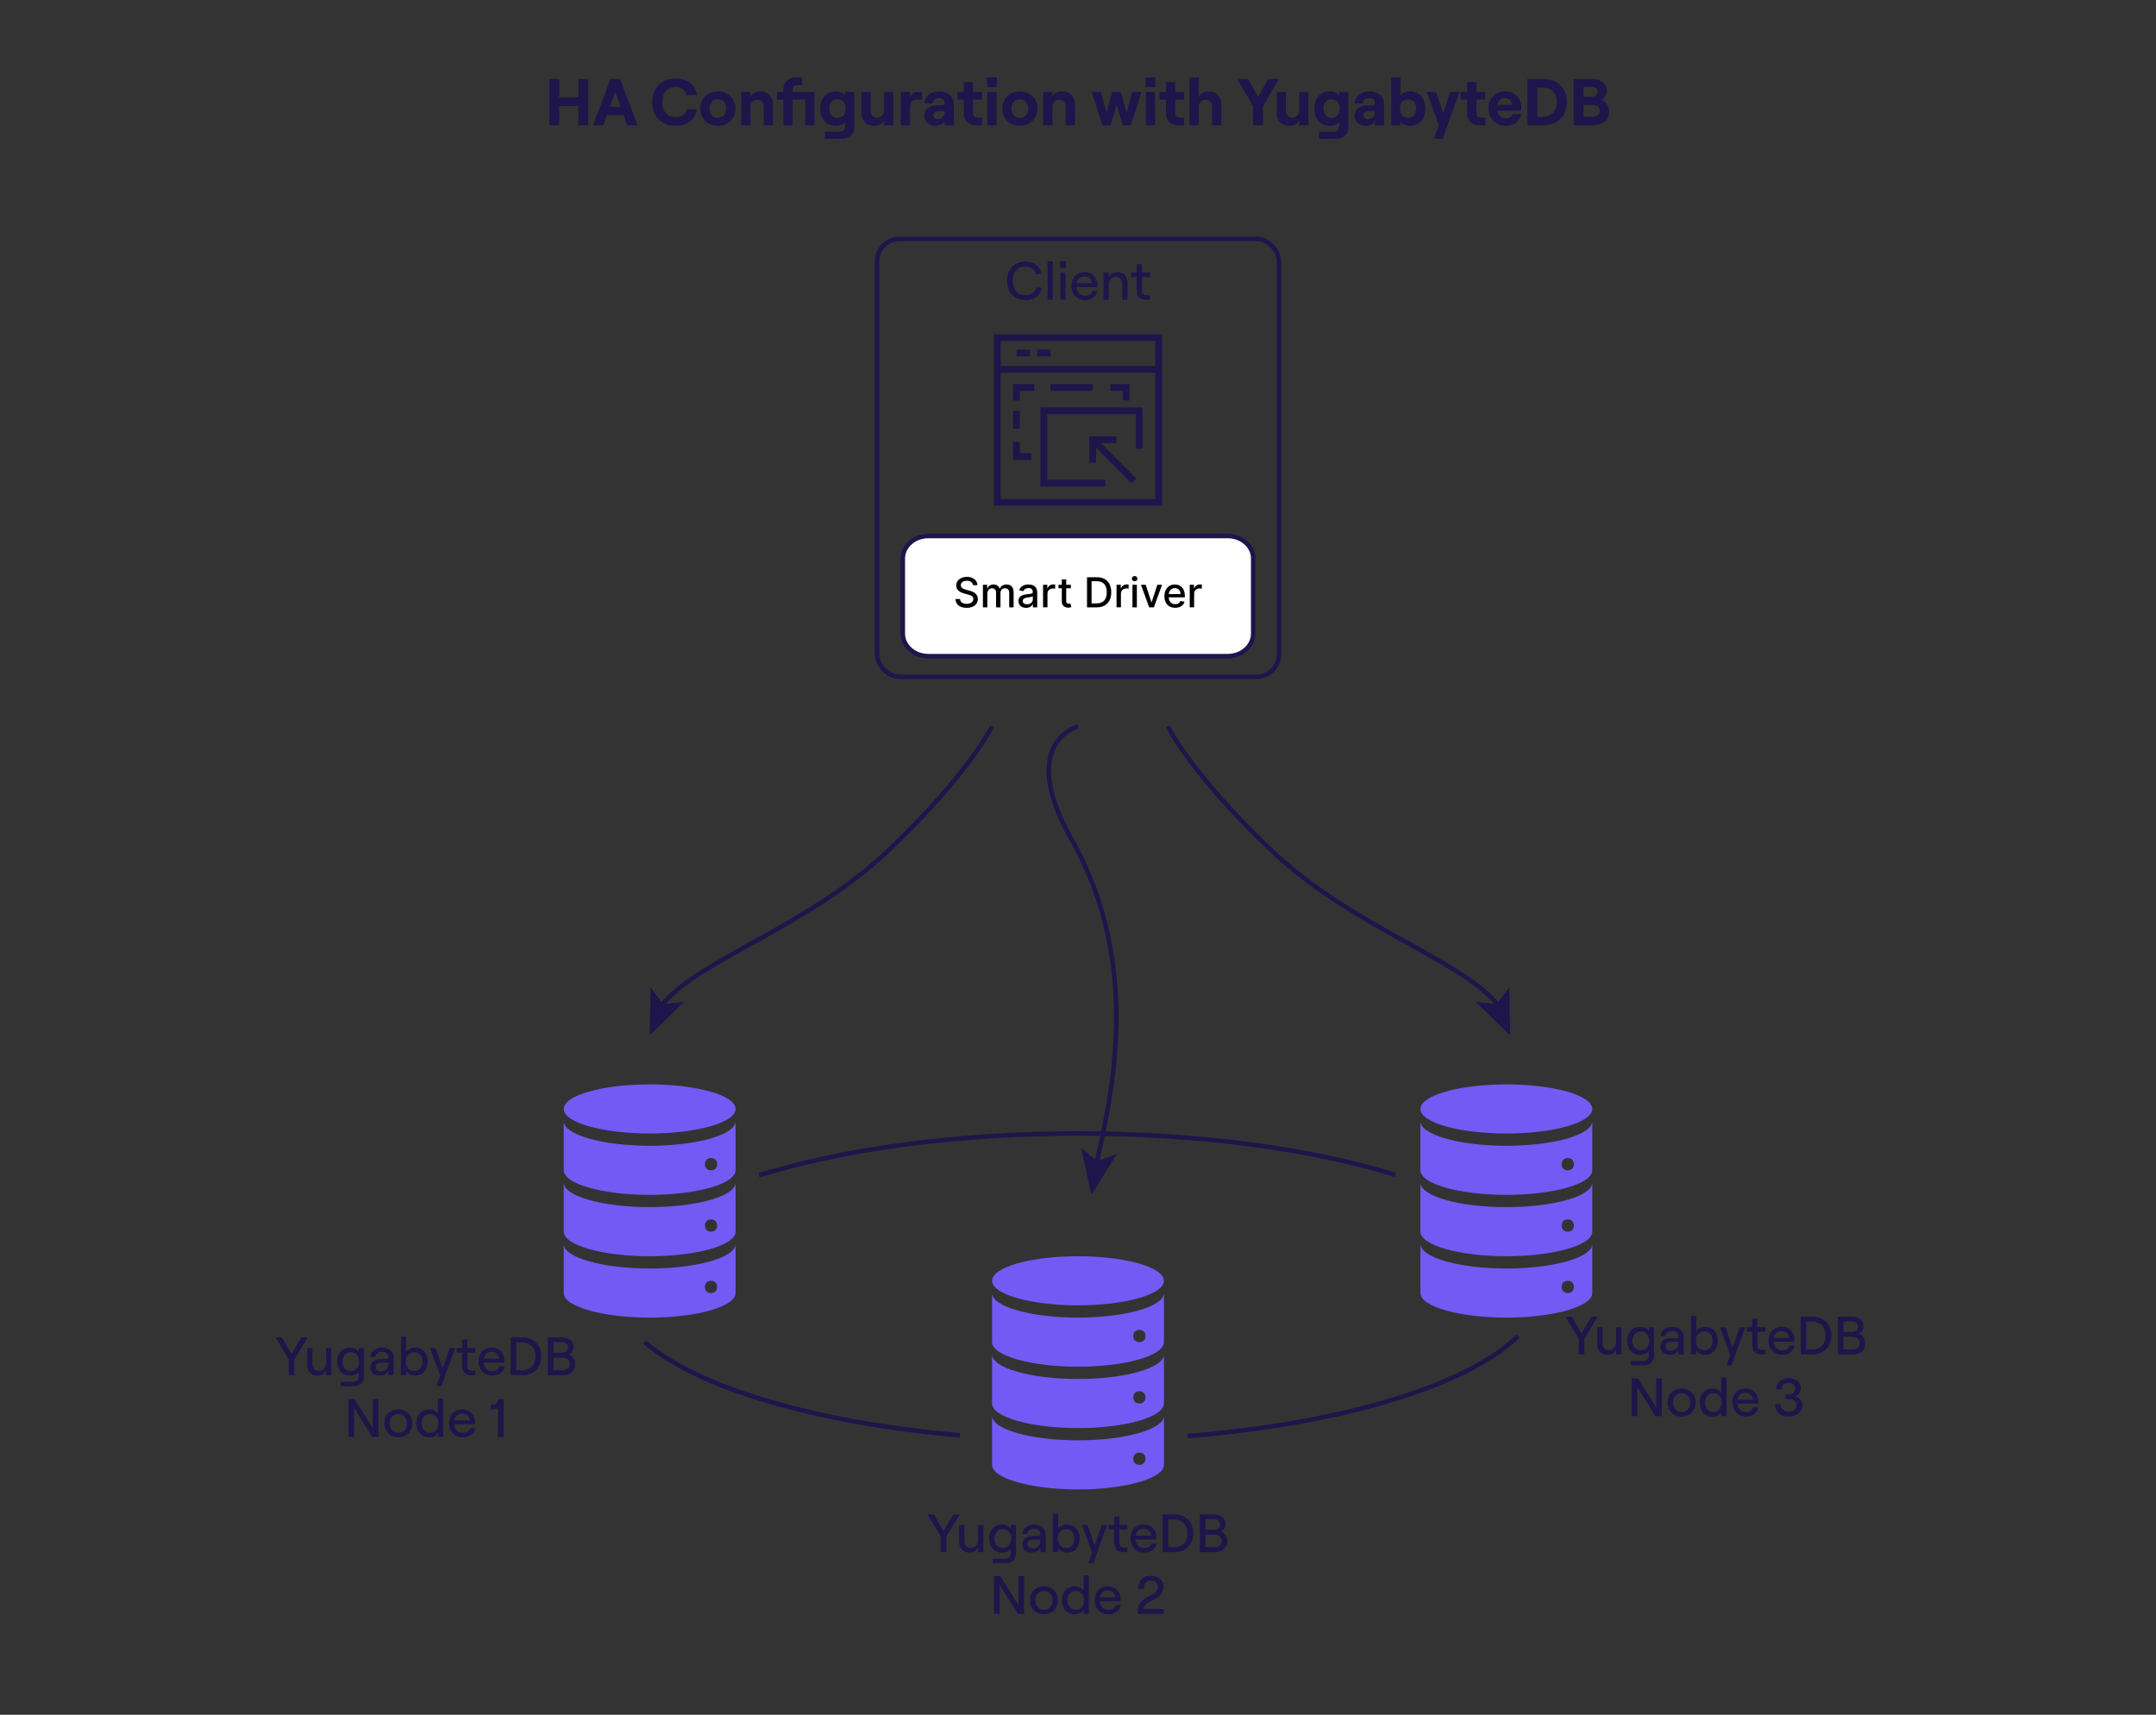 <?xml version="1.0" encoding="UTF-8"?>
<svg xmlns="http://www.w3.org/2000/svg" viewBox="0 0 1920 1527.34">
  <rect x="0" y="0" width="1920" height="1527.34" fill="#333333" stroke="none"/>
  <defs>
    <style>.cls-1{stroke-width:6px;}.cls-1,.cls-2,.cls-3{stroke:#1e154b;stroke-miterlimit:10;}.cls-1,.cls-3{fill:none;}.cls-4{fill:#735af5;}.cls-5{fill:#1e154b;}.cls-2{fill:#fff;}.cls-2,.cls-3{stroke-width:4px;}</style>
  </defs>
  <g id="Layer_13">
    <rect class="cls-3" x="781.03" y="212.77" width="357.94" height="390" rx="20" ry="20"></rect>
  </g>
  <g id="Layer_14">
    <path class="cls-5" d="m523.8,70.33v41.27h-8.84v-17.28h-16.98v17.28h-8.84v-41.27h8.84v16.39h16.98v-16.39h8.84Z"></path>
    <path class="cls-5" d="m543.73,70.33h8.37l15.74,41.27h-9.2l-3.24-9.02h-14.92l-3.24,9.02h-9.2l15.68-41.27Zm-.59,24.82h9.61l-4.83-13.38-4.78,13.38Z"></path>
    <path class="cls-5" d="m580.82,90.97c0-13.92,9.67-21.11,20.75-21.11,10.32,0,17.98,5.9,19.1,14.8h-9.32c-.59-4.3-4.6-7.19-9.85-7.19-6.6,0-11.73,4.66-11.73,13.5s5.07,13.44,11.73,13.44c5.31,0,9.37-2.89,10.08-7.13h8.9c-.83,8.84-8.43,14.8-18.93,14.8-11.26,0-20.75-7.19-20.75-21.11Z"></path>
    <path class="cls-5" d="m623.63,96.75c0-8.84,6.54-15.33,15.68-15.33s15.68,6.49,15.68,15.33-6.54,15.33-15.68,15.33-15.68-6.49-15.68-15.33Zm15.68,8.25c4.42,0,7.43-3.36,7.43-8.25s-3.01-8.31-7.43-8.31-7.43,3.36-7.43,8.31,3.01,8.25,7.43,8.25Z"></path>
    <path class="cls-5" d="m660.07,81.89h8.2v4.13c1.65-2.89,4.95-4.6,9.08-4.6,6.66,0,11.03,4.83,11.03,11.67v18.51h-8.25v-16.69c0-3.6-2.3-6.19-5.72-6.19-3.6,0-6.13,2.77-6.13,6.6v16.27h-8.2v-29.72Z"></path>
    <path class="cls-5" d="m725.28,111.61h-8.2v-22.88h-11.2v22.88h-8.25v-22.88h-5.72v-6.84h5.72v-2.65c0-6.19,4.42-10.26,11.14-10.26h5.54v6.84h-4.48c-2.36,0-3.95,1.53-3.95,3.89v2.18h19.4v29.72Z"></path>
    <path class="cls-5" d="m734.65,117.21h13.68c2.54,0,4.3-2,4.3-4.72v-3.89c-1.53,2.18-4.66,3.48-8.14,3.48-8.79,0-14.03-6.07-14.03-15.33s5.25-15.33,13.92-15.33c3.66,0,6.54,1.36,8.25,3.42v-2.95h8.2v31.48c0,6.13-4.42,10.26-11.14,10.26h-15.03v-6.43Zm11.14-12.2c4.48,0,7.31-3.24,7.31-8.25s-2.83-8.31-7.31-8.31-7.25,3.3-7.25,8.31,2.89,8.25,7.25,8.25Z"></path>
    <path class="cls-5" d="m795.5,111.61h-8.2v-4.13c-1.65,2.83-4.95,4.6-9.08,4.6-6.66,0-11.03-4.89-11.03-11.67v-18.51h8.25v16.69c0,3.6,2.3,6.19,5.72,6.19,3.6,0,6.13-2.83,6.13-6.6v-16.27h8.2v29.72Z"></path>
    <path class="cls-5" d="m810.42,97.16v14.45h-8.2v-29.72h8.2v4.95c1.59-3.71,3.83-4.95,7.49-4.95h3.3v6.84h-4.89c-4.07,0-5.9,3.36-5.9,8.43Z"></path>
    <path class="cls-5" d="m823.15,103.17c0-5.84,4.36-9.37,10.91-9.37h4.95c1.47,0,2.24-.94,2.24-2.18,0-2.48-1.89-4.19-5.25-4.19-3.6,0-5.48,2.24-5.54,4.72h-7.31c.29-5.96,5.13-10.73,13.27-10.73,7.55,0,13.03,4.36,13.03,11.08v19.1h-8.2v-4.13c-1,2.77-4.3,4.6-8.37,4.6-5.72,0-9.73-3.83-9.73-8.9Zm11.85,2.95c3.95,0,6.25-2.95,6.25-6.72v-.41h-5.95c-2.54,0-4.25,1.53-4.25,3.83,0,1.95,1.65,3.3,3.95,3.3Z"></path>
    <path class="cls-5" d="m866.55,73.1v8.79h7.96v6.84h-7.96v11.73c0,2.89,1.47,4.25,4.13,4.25h3.83v6.9h-4.89c-6.84,0-11.32-3.89-11.32-10.79v-12.09h-5.66v-6.84h5.66v-8.79h8.25Z"></path>
    <path class="cls-5" d="m879.05,68.98h8.73v8.67h-8.73v-8.67Zm.24,12.91h8.2v29.72h-8.2v-29.72Z"></path>
    <path class="cls-5" d="m892.55,96.75c0-8.84,6.54-15.33,15.68-15.33s15.68,6.49,15.68,15.33-6.54,15.33-15.68,15.33-15.68-6.49-15.68-15.33Zm15.68,8.25c4.42,0,7.43-3.36,7.43-8.25s-3.01-8.31-7.43-8.31-7.43,3.36-7.43,8.31,3.01,8.25,7.43,8.25Z"></path>
    <path class="cls-5" d="m928.99,81.89h8.2v4.13c1.65-2.89,4.95-4.6,9.08-4.6,6.66,0,11.03,4.83,11.03,11.67v18.51h-8.25v-16.69c0-3.6-2.3-6.19-5.72-6.19-3.6,0-6.13,2.77-6.13,6.6v16.27h-8.2v-29.72Z"></path>
    <path class="cls-5" d="m972.09,81.89h8.25l5.07,18.34,5.25-18.34h7.49l5.25,18.34,5.01-18.34h8.25l-9.67,29.72h-7.19l-5.37-18.51-5.48,18.51h-7.19l-9.67-29.72Z"></path>
    <path class="cls-5" d="m1020.2,68.98h8.73v8.67h-8.73v-8.67Zm.24,12.91h8.2v29.72h-8.2v-29.72Z"></path>
    <path class="cls-5" d="m1046.55,73.1v8.79h7.96v6.84h-7.96v11.73c0,2.89,1.47,4.25,4.13,4.25h3.83v6.9h-4.89c-6.84,0-11.32-3.89-11.32-10.79v-12.09h-5.66v-6.84h5.66v-8.79h8.25Z"></path>
    <path class="cls-5" d="m1059.29,68.98h8.2v17.04c1.65-2.89,4.95-4.6,9.08-4.6,6.66,0,11.03,4.83,11.03,11.67v18.51h-8.25v-16.69c0-3.6-2.3-6.19-5.72-6.19-3.6,0-6.13,2.77-6.13,6.6v16.27h-8.2v-42.63Z"></path>
    <path class="cls-5" d="m1115.89,94.51l-14.03-24.17h9.49l9.02,15.92,9.02-15.92h9.49l-14.09,24.17v17.1h-8.9v-17.1Z"></path>
    <path class="cls-5" d="m1165.24,111.61h-8.2v-4.13c-1.65,2.83-4.95,4.6-9.08,4.6-6.66,0-11.03-4.89-11.03-11.67v-18.51h8.25v16.69c0,3.6,2.3,6.19,5.72,6.19,3.6,0,6.13-2.83,6.13-6.6v-16.27h8.2v29.72Z"></path>
    <path class="cls-5" d="m1174.62,117.21h13.68c2.54,0,4.3-2,4.3-4.72v-3.89c-1.53,2.18-4.66,3.48-8.14,3.48-8.79,0-14.03-6.07-14.03-15.33s5.25-15.33,13.91-15.33c3.66,0,6.54,1.36,8.25,3.42v-2.95h8.2v31.48c0,6.13-4.42,10.26-11.14,10.26h-15.04v-6.43Zm11.14-12.2c4.48,0,7.31-3.24,7.31-8.25s-2.83-8.31-7.31-8.31-7.25,3.3-7.25,8.31,2.89,8.25,7.25,8.25Z"></path>
    <path class="cls-5" d="m1206.28,103.17c0-5.84,4.36-9.37,10.91-9.37h4.95c1.47,0,2.24-.94,2.24-2.18,0-2.48-1.89-4.19-5.25-4.19-3.6,0-5.48,2.24-5.54,4.72h-7.31c.29-5.96,5.13-10.73,13.27-10.73,7.55,0,13.03,4.36,13.03,11.08v19.1h-8.2v-4.13c-1,2.77-4.3,4.6-8.37,4.6-5.72,0-9.73-3.83-9.73-8.9Zm11.85,2.95c3.95,0,6.25-2.95,6.25-6.72v-.41h-5.96c-2.54,0-4.25,1.53-4.25,3.83,0,1.95,1.65,3.3,3.95,3.3Z"></path>
    <path class="cls-5" d="m1247.14,108.36v3.24h-8.2v-42.63h8.2v16.04c1.65-2.18,4.54-3.6,8.25-3.6,8.61,0,13.91,6.07,13.91,15.33s-5.31,15.33-14.03,15.33c-3.42,0-6.48-1.42-8.14-3.71Zm6.78-3.36c4.36,0,7.25-3.3,7.25-8.25s-2.89-8.31-7.25-8.31-7.25,3.3-7.25,8.31,2.89,8.25,7.25,8.25Z"></path>
    <path class="cls-5" d="m1281.4,111.31l-10.79-29.42h8.37l6.25,19.16,6.19-19.16h8.43l-8.9,24.29-6.13,17.45h-7.84l4.42-12.32Z"></path>
    <path class="cls-5" d="m1314.77,73.1v8.79h7.96v6.84h-7.96v11.73c0,2.89,1.47,4.25,4.13,4.25h3.83v6.9h-4.89c-6.84,0-11.32-3.89-11.32-10.79v-12.09h-5.66v-6.84h5.66v-8.79h8.25Z"></path>
    <path class="cls-5" d="m1325.5,96.69c0-7.55,4.6-15.27,14.68-15.27s14.68,7.72,14.68,14.5c0,1.12-.06,2-.12,2.65h-21.34c.59,4.19,3.24,6.78,7.37,6.78,3.3,0,5.48-1.3,6.13-3.83h8.02c-1.18,6.43-6.84,10.55-14.15,10.55-10.08,0-15.27-7.9-15.27-15.39Zm21.17-3.3c-.24-3.3-2.54-5.96-6.49-5.96-3.71,0-5.95,1.83-6.66,5.96h13.15Z"></path>
    <path class="cls-5" d="m1360.17,70.33h13.86c11.38,0,21.34,6.54,21.34,20.64s-9.96,20.64-21.34,20.64h-13.86v-41.27Zm12.97,33.61c6.78,0,13.27-3.24,13.27-12.97s-6.49-13.03-13.27-13.03h-4.13v26h4.13Z"></path>
    <path class="cls-5" d="m1401.44,70.33h16.39c7.49,0,13.09,3.71,13.09,10.61,0,3.89-2.42,6.84-4.84,8.14,3.77,1.47,6.9,4.78,6.9,10.2,0,7.84-5.96,12.32-14.68,12.32h-16.86v-41.27Zm15.74,15.74c3.77,0,5.54-1.59,5.54-4.36s-1.77-4.36-5.72-4.36h-6.84v8.73h7.02Zm.35,17.87c4.89,0,7.08-1.77,7.08-5.13s-2.18-5.25-7.08-5.25h-7.37v10.38h7.37Z"></path>
    <rect class="cls-1" x="888.16" y="300.72" width="143.68" height="146.72"></rect>
    <line class="cls-1" x1="888.16" y1="329.03" x2="1031.84" y2="329.03"></line>
    <polyline class="cls-1" points="984.35 430.39 929.56 430.39 929.56 365.86 1014.49 365.86 1014.49 399.65"></polyline>
    <line class="cls-1" x1="905.21" y1="314.42" x2="917.08" y2="314.42"></line>
    <line class="cls-1" x1="923.62" y1="314.42" x2="935.5" y2="314.42"></line>
    <polyline class="cls-1" points="988.92 345.16 1002.92 345.16 1002.92 356.73"></polyline>
    <line class="cls-1" x1="935.5" y1="345.16" x2="973.09" y2="345.16"></line>
    <polyline class="cls-1" points="905.21 356.73 905.21 345.16 921.04 345.16"></polyline>
    <line class="cls-1" x1="905.21" y1="381.99" x2="905.21" y2="365.86"></line>
    <polyline class="cls-1" points="918.6 406.65 905.21 406.65 905.21 393.56"></polyline>
    <polyline class="cls-1" points="973.09 412.06 973.09 391.61 994.14 391.61"></polyline>
    <line class="cls-1" x1="973.09" y1="391.61" x2="1009.92" y2="428.44"></line>
    <path class="cls-3" d="m854.87,1278.45c-129.01-11.17-233.43-42.4-280.87-83"></path>
    <path class="cls-3" d="m1351.99,1189.98c-45,44.04-156.11,78.04-294.33,89.09"></path>
    <path class="cls-3" d="m675.97,1046.91c74.09-23.13,174.05-37.31,284.03-37.31s208.68,14,282.63,36.88"></path>
    <path class="cls-4" d="m655.05,987.74c0,12.07-34.26,21.86-76.52,21.86s-76.52-9.79-76.52-21.86,34.26-21.86,76.52-21.86,76.52,9.79,76.52,21.86Z"></path>
    <path class="cls-4" d="m633.19,1042.4c-3.28,0-5.47-2.19-5.47-5.47s2.19-5.47,5.47-5.47,5.47,2.19,5.47,5.47-2.19,5.47-5.47,5.47Zm-54.66-21.86c-42.09,0-76.52-9.84-76.52-21.86v43.73c0,12.03,34.44,21.86,76.52,21.86s76.52-9.84,76.52-21.86v-43.73c0,12.03-34.44,21.86-76.52,21.86Z"></path>
    <path class="cls-4" d="m633.19,1097.06c-3.28,0-5.47-2.19-5.47-5.47s2.19-5.47,5.47-5.47,5.47,2.19,5.47,5.47-2.19,5.47-5.47,5.47Zm-54.66-21.86c-42.09,0-76.52-9.84-76.52-21.86v43.73c0,12.03,34.44,21.86,76.52,21.86s76.52-9.84,76.52-21.86v-43.73c0,12.03-34.44,21.86-76.52,21.86Z"></path>
    <path class="cls-4" d="m633.19,1151.72c-3.28,0-5.47-2.19-5.47-5.47s2.19-5.47,5.47-5.47,5.47,2.19,5.47,5.47-2.19,5.47-5.47,5.47Zm-54.66-21.86c-42.09,0-76.52-9.84-76.52-21.86v43.73c0,12.03,34.44,21.86,76.52,21.86s76.52-9.84,76.52-21.86v-43.73c0,12.03-34.44,21.86-76.52,21.86Z"></path>
    <path class="cls-4" d="m1418,987.74c0,12.07-34.26,21.86-76.52,21.86s-76.52-9.79-76.52-21.86,34.26-21.86,76.52-21.86,76.52,9.79,76.52,21.86Z"></path>
    <path class="cls-4" d="m1396.13,1042.4c-3.28,0-5.47-2.19-5.47-5.47s2.19-5.47,5.47-5.47,5.47,2.19,5.47,5.47-2.19,5.47-5.47,5.47Zm-54.66-21.86c-42.09,0-76.52-9.84-76.52-21.86v43.73c0,12.03,34.44,21.86,76.52,21.86s76.52-9.84,76.52-21.86v-43.73c0,12.03-34.44,21.86-76.52,21.86Z"></path>
    <path class="cls-4" d="m1396.13,1097.06c-3.28,0-5.47-2.19-5.47-5.47s2.19-5.47,5.47-5.47,5.47,2.19,5.47,5.47-2.19,5.47-5.47,5.47Zm-54.66-21.86c-42.09,0-76.52-9.84-76.52-21.86v43.73c0,12.03,34.44,21.86,76.52,21.86s76.52-9.84,76.52-21.86v-43.73c0,12.03-34.44,21.86-76.52,21.86Z"></path>
    <path class="cls-4" d="m1396.13,1151.72c-3.28,0-5.47-2.19-5.47-5.47s2.19-5.47,5.47-5.47,5.47,2.19,5.47,5.47-2.19,5.47-5.47,5.47Zm-54.66-21.86c-42.09,0-76.52-9.84-76.52-21.86v43.73c0,12.03,34.44,21.86,76.52,21.86s76.52-9.84,76.52-21.86v-43.73c0,12.03-34.44,21.86-76.52,21.86Z"></path>
    <path class="cls-4" d="m1036.52,1140.79c0,12.07-34.26,21.86-76.52,21.86s-76.52-9.79-76.52-21.86,34.26-21.86,76.52-21.86,76.52,9.79,76.52,21.86Z"></path>
    <path class="cls-4" d="m1014.66,1195.45c-3.28,0-5.47-2.19-5.47-5.47s2.19-5.47,5.47-5.47,5.47,2.19,5.47,5.47-2.19,5.47-5.47,5.47Zm-54.66-21.86c-42.09,0-76.52-9.84-76.52-21.86v43.73c0,12.03,34.44,21.86,76.52,21.86s76.52-9.84,76.52-21.86v-43.73c0,12.03-34.44,21.86-76.52,21.86Z"></path>
    <path class="cls-4" d="m1014.66,1250.11c-3.28,0-5.47-2.19-5.47-5.47s2.19-5.47,5.47-5.47,5.47,2.19,5.47,5.47-2.19,5.47-5.47,5.47Zm-54.66-21.86c-42.09,0-76.52-9.84-76.52-21.86v43.73c0,12.03,34.44,21.86,76.52,21.86s76.52-9.84,76.52-21.86v-43.73c0,12.03-34.44,21.86-76.52,21.86Z"></path>
    <path class="cls-4" d="m1014.66,1304.77c-3.28,0-5.47-2.19-5.47-5.47s2.19-5.47,5.47-5.47,5.47,2.19,5.47,5.47-2.19,5.47-5.47,5.47Zm-54.66-21.86c-42.09,0-76.52-9.84-76.52-21.86v43.73c0,12.03,34.44,21.86,76.52,21.86s76.52-9.84,76.52-21.86v-43.73c0,12.03-34.44,21.86-76.52,21.86Z"></path>
    <path class="cls-2" d="m1093.35,584.43h-266.69c-12.47,0-22.68-9-22.68-20v-67c0-11,10.2-20,22.68-20h266.69c12.47,0,22.68,9,22.68,20v67c0,11-10.2,20-22.68,20Z"></path>
    <path d="m860.99,517.28c-3.3,0-5.38,1.69-5.38,3.97-.01,2.57,2.78,3.55,4.87,4.08l2.62.68c3.4.84,7.71,2.71,7.71,7.54,0,4.54-3.63,7.86-9.92,7.86s-9.77-3-10.03-7.86h4.06c.24,2.92,2.83,4.31,5.94,4.31,3.44,0,5.94-1.73,5.94-4.35,0-2.38-2.21-3.33-5.08-4.08l-3.17-.86c-4.31-1.17-6.98-3.35-6.98-7.08,0-4.62,4.12-7.7,9.5-7.7s9.24,3.12,9.36,7.41h-3.9c-.29-2.47-2.47-3.91-5.55-3.91Z"></path>
    <path d="m875.32,520.86h3.76v3.27h.25c.84-2.21,2.81-3.53,5.47-3.53s4.53,1.33,5.41,3.53h.21c.97-2.15,3.14-3.53,6.04-3.53,3.64,0,6.21,2.29,6.21,6.89v13.49h-3.92v-13.12c0-2.72-1.7-3.88-3.77-3.88-2.55,0-4.03,1.75-4.03,4.18v12.82h-3.9v-13.37c0-2.19-1.51-3.63-3.68-3.63s-4.12,1.89-4.12,4.6v12.4h-3.92v-20.11Z"></path>
    <path d="m906.96,535.28c0-4.57,3.9-5.56,7.71-6.01,3.61-.42,5.08-.39,5.08-1.82v-.09c0-2.28-1.3-3.6-3.82-3.6s-4.1,1.38-4.67,2.8l-3.68-.84c1.31-3.67,4.66-5.13,8.3-5.13,3.19,0,7.8,1.17,7.8,7.02v13.35h-3.82v-2.75h-.16c-.75,1.51-2.62,3.2-5.94,3.2-3.82,0-6.79-2.17-6.79-6.13Zm12.8-1.57v-2.59c-.56.56-3.57.9-4.84,1.07-2.27.3-4.12,1.05-4.12,3.14,0,1.94,1.6,2.93,3.81,2.93,3.26,0,5.16-2.17,5.16-4.56Z"></path>
    <path d="m928.89,520.86h3.78v3.19h.21c.73-2.16,2.75-3.5,5.11-3.5.5,0,1.27.04,1.66.09v3.74c-.31-.09-1.23-.24-2.04-.24-2.78,0-4.8,1.9-4.8,4.53v12.28h-3.92v-20.11Z"></path>
    <path d="m953.62,524h-4.12v11.06c0,2.26,1.14,2.68,2.41,2.68.63,0,1.11-.12,1.38-.17l.71,3.23c-.46.17-1.3.41-2.54.42-3.09.07-5.88-1.7-5.87-5.35v-11.88h-2.95v-3.14h2.95v-4.82h3.92v4.82h4.12v3.14Z"></path>
    <path d="m968.03,540.97v-26.81h8.96c7.89,0,12.62,5.03,12.62,13.37s-4.73,13.45-12.9,13.45h-8.68Zm8.46-3.54c6.11,0,9.14-3.56,9.14-9.91s-3.02-9.83-8.89-9.83h-4.66v19.74h4.41Z"></path>
    <path d="m994.32,520.86h3.78v3.19h.21c.73-2.16,2.75-3.5,5.11-3.5.5,0,1.27.04,1.66.09v3.74c-.31-.09-1.23-.24-2.04-.24-2.78,0-4.8,1.9-4.8,4.53v12.28h-3.92v-20.11Z"></path>
    <path d="m1007.99,515.42c0-1.28,1.11-2.34,2.47-2.34s2.47,1.06,2.47,2.34-1.13,2.33-2.47,2.33-2.47-1.05-2.47-2.33Zm.5,5.43h3.92v20.11h-3.92v-20.11Z"></path>
    <path d="m1027.57,540.97h-4.19l-7.3-20.11h4.2l5.09,15.47h.21l5.08-15.47h4.2l-7.29,20.11Z"></path>
    <path d="m1036.94,531.04c0-6.18,3.69-10.45,9.3-10.45,4.56,0,8.9,2.84,8.9,10.11v1.39h-14.3c.11,3.88,2.36,6.05,5.71,6.05,2.23,0,3.93-.97,4.63-2.87l3.71.67c-.89,3.27-3.99,5.43-8.38,5.43-5.93,0-9.57-4.08-9.57-10.33Zm14.36-1.89c-.01-3.08-2-5.33-5.04-5.33s-5.25,2.47-5.41,5.33h10.45Z"></path>
    <path d="m1059.5,520.86h3.78v3.19h.21c.73-2.16,2.75-3.5,5.11-3.5.5,0,1.27.04,1.66.09v3.74c-.31-.09-1.23-.24-2.04-.24-2.78,0-4.8,1.9-4.8,4.53v12.28h-3.91v-20.11Z"></path>
    <path class="cls-5" d="m896.83,250.19c0-11.52,7.83-17.19,16.37-17.19,7.63,0,13.68,4.61,14.59,11.19h-5.23c-.58-3.94-4.51-6.77-9.36-6.77-6.53,0-11.28,4.46-11.28,12.77s4.7,12.77,11.28,12.77c4.99,0,8.93-2.83,9.46-6.77h5.09c-.72,6.58-6.77,11.18-14.55,11.18-8.64,0-16.37-5.66-16.37-17.19Z"></path>
    <path class="cls-5" d="m932.88,232.67h4.66v34.32h-4.66v-34.32Z"></path>
    <path class="cls-5" d="m944.02,232.67h5.18v5.86h-5.18v-5.86Zm.29,10.13h4.66v24.19h-4.66v-24.19Z"></path>
    <path class="cls-5" d="m954.1,254.75c0-6.77,4.22-12.34,11.66-12.34s11.47,5.33,11.47,11.47c0,.62-.05,1.39-.1,1.82h-18.48c.38,4.56,3.36,7.68,7.58,7.68,3.55,0,5.86-1.54,6.53-4.27h4.66c-.86,4.99-5.23,8.26-11.18,8.26-7.49,0-12.14-5.9-12.14-12.62Zm18.43-2.45c-.29-3.7-2.79-6.14-6.77-6.14s-6.24,2.11-6.96,6.14h13.73Z"></path>
    <path class="cls-5" d="m982.66,242.8h4.66v4.27c1.3-3.02,4.18-4.66,7.78-4.66,5.47,0,9.02,3.94,9.02,9.7v14.88h-4.66v-13.97c0-3.84-2.26-6.43-5.66-6.43-3.79,0-6.48,3.07-6.48,7.3v13.1h-4.66v-24.19Z"></path>
    <path class="cls-5" d="m1016.93,235.21v7.58h7.15v4.03h-7.15v12.1c0,2.59,1.44,4.03,3.74,4.03h3.41v4.03h-3.74c-4.9,0-8.06-2.98-8.06-7.92v-12.24h-4.94v-4.03h4.94v-7.58h4.66Z"></path>
    <path class="cls-5" d="m257.13,1210.87l-11.76-19.59h5.57l8.69,14.83,8.74-14.83h5.57l-11.81,19.59v14.02h-4.99v-14.02Z"></path>
    <path class="cls-5" d="m295.05,1224.89h-4.66v-4.27c-1.3,3.02-4.22,4.66-7.83,4.66-5.47,0-9.02-3.94-9.02-9.7v-14.88h4.66v13.97c0,3.84,2.26,6.43,5.66,6.43,3.79,0,6.53-3.07,6.53-7.3v-13.11h4.66v24.19Z"></path>
    <path class="cls-5" d="m303.5,1230.79h11.18c2.78,0,4.8-2.11,4.8-5.04v-3.94c-1.15,2.06-4.22,3.46-7.58,3.46-7.44,0-11.62-5.28-11.62-12.48s4.18-12.48,11.57-12.48c3.17,0,6.19,1.49,7.63,3.6v-3.22h4.66v25.35c0,5.09-3.65,8.64-8.98,8.64h-11.67v-3.89Zm8.93-9.6c4.51,0,7.44-3.31,7.44-8.4s-2.93-8.4-7.44-8.4-7.44,3.31-7.44,8.4,2.93,8.4,7.44,8.4Z"></path>
    <path class="cls-5" d="m329.85,1217.97c0-4.66,3.7-7.54,9.41-7.54h5.04c1.1,0,1.63-.58,1.63-1.44,0-2.93-2.11-4.95-5.86-4.95-3.36,0-5.81,2.11-5.95,4.56h-4.32c.38-4.75,4.7-8.3,10.42-8.3,6.24,0,10.37,3.6,10.37,8.98v15.6h-4.66v-3.94c-1.15,2.64-4.22,4.32-7.87,4.32-4.94,0-8.21-2.98-8.21-7.3Zm9.12,3.6c4.42,0,6.96-2.83,6.96-7.3v-.58h-6.24c-3.17,0-5.23,1.63-5.23,4.18,0,2.21,1.82,3.7,4.51,3.7Z"></path>
    <path class="cls-5" d="m361.72,1221.29v3.6h-4.66v-34.32h4.66v13.68c1.39-2.35,4.32-3.94,7.63-3.94,7.39,0,11.57,5.28,11.57,12.48s-4.18,12.48-11.62,12.48c-3.22,0-6.19-1.58-7.58-3.98Zm7.06-.1c4.46,0,7.44-3.36,7.44-8.4s-2.98-8.4-7.44-8.4-7.44,3.36-7.44,8.4,2.93,8.4,7.44,8.4Z"></path>
    <path class="cls-5" d="m391.96,1225.13l-8.98-24.43h4.8l6.38,18.15,6.34-18.15h4.85l-7.68,20.93-4.46,13.06h-4.46l3.22-9.55Z"></path>
    <path class="cls-5" d="m416.25,1193.11v7.58h7.15v4.03h-7.15v12.1c0,2.59,1.44,4.03,3.74,4.03h3.41v4.03h-3.74c-4.9,0-8.06-2.98-8.06-7.92v-12.24h-4.95v-4.03h4.95v-7.58h4.66Z"></path>
    <path class="cls-5" d="m426.09,1212.64c0-6.77,4.22-12.34,11.67-12.34s11.47,5.33,11.47,11.47c0,.62-.05,1.39-.1,1.82h-18.48c.38,4.56,3.36,7.68,7.58,7.68,3.55,0,5.86-1.54,6.53-4.27h4.66c-.86,4.99-5.23,8.26-11.18,8.26-7.49,0-12.14-5.9-12.14-12.62Zm18.43-2.45c-.29-3.7-2.79-6.14-6.77-6.14s-6.24,2.11-6.96,6.14h13.73Z"></path>
    <path class="cls-5" d="m454.74,1191.28h10.32c9.36,0,16.95,5.86,16.95,16.8s-7.58,16.8-16.95,16.8h-10.32v-33.6Zm10.03,29.19c6.24,0,12.1-3.5,12.1-12.38s-5.86-12.38-12.1-12.38h-5.04v24.77h5.04Z"></path>
    <path class="cls-5" d="m487.91,1191.28h12.43c6.29,0,10.37,3.12,10.37,8.64,0,3.12-2.16,5.62-4.32,6.58,3.31,1.2,5.86,3.94,5.86,8.54,0,6.1-4.32,9.84-11.28,9.84h-13.06v-33.6Zm12.19,13.58c3.74,0,5.76-1.58,5.76-4.7s-2.02-4.7-5.81-4.7h-7.2v9.41h7.25Zm.19,15.6c4.7,0,7.01-1.97,7.01-5.62s-2.3-5.62-7.01-5.62h-7.44v11.23h7.44Z"></path>
    <path class="cls-5" d="m310.29,1246.28h5.57l16.18,25.87v-25.87h4.99v33.6h-5.52l-16.22-25.83v25.83h-4.99v-33.6Z"></path>
    <path class="cls-5" d="m342.26,1267.79c0-7.25,5.23-12.48,12.48-12.48s12.43,5.23,12.43,12.48-5.18,12.48-12.43,12.48-12.48-5.23-12.48-12.48Zm12.48,8.4c4.56,0,7.68-3.46,7.68-8.4s-3.12-8.4-7.68-8.4-7.73,3.46-7.73,8.4,3.12,8.4,7.73,8.4Z"></path>
    <path class="cls-5" d="m370.82,1267.79c0-7.2,4.18-12.48,11.57-12.48,3.31,0,6.19,1.58,7.63,3.94v-13.68h4.66v34.32h-4.66v-3.6c-1.44,2.4-4.42,3.98-7.58,3.98-7.44,0-11.62-5.28-11.62-12.48Zm12.14,8.4c4.46,0,7.44-3.36,7.44-8.4s-2.98-8.4-7.44-8.4-7.44,3.36-7.44,8.4,2.93,8.4,7.44,8.4Z"></path>
    <path class="cls-5" d="m399.86,1267.64c0-6.77,4.22-12.34,11.67-12.34s11.47,5.33,11.47,11.47c0,.62-.05,1.39-.1,1.82h-18.48c.38,4.56,3.36,7.68,7.58,7.68,3.55,0,5.86-1.54,6.53-4.27h4.66c-.86,4.99-5.23,8.26-11.18,8.26-7.49,0-12.14-5.9-12.14-12.62Zm18.43-2.45c-.29-3.7-2.79-6.14-6.77-6.14s-6.24,2.11-6.96,6.14h13.73Z"></path>
    <path class="cls-5" d="m448.48,1279.89h-4.99v-25.83c-.58.77-2.06,1.2-3.41,1.2h-2.98v-4.42h2.59c2.3,0,3.65-.96,3.94-4.56h4.85v33.6Z"></path>
    <path class="cls-5" d="m837.75,1368.49l-11.76-19.59h5.57l8.69,14.83,8.74-14.83h5.57l-11.81,19.59v14.02h-4.99v-14.02Z"></path>
    <path class="cls-5" d="m875.67,1382.51h-4.66v-4.27c-1.3,3.02-4.22,4.66-7.82,4.66-5.47,0-9.03-3.94-9.03-9.7v-14.88h4.66v13.97c0,3.84,2.26,6.43,5.67,6.43,3.79,0,6.53-3.07,6.53-7.3v-13.11h4.66v24.19Z"></path>
    <path class="cls-5" d="m884.11,1388.41h11.19c2.78,0,4.8-2.11,4.8-5.04v-3.94c-1.15,2.06-4.22,3.46-7.58,3.46-7.44,0-11.62-5.28-11.62-12.48s4.18-12.48,11.57-12.48c3.17,0,6.19,1.49,7.63,3.6v-3.22h4.66v25.35c0,5.09-3.65,8.64-8.98,8.64h-11.67v-3.89Zm8.93-9.6c4.51,0,7.44-3.31,7.44-8.4s-2.93-8.4-7.44-8.4-7.44,3.31-7.44,8.4,2.93,8.4,7.44,8.4Z"></path>
    <path class="cls-5" d="m910.46,1375.6c0-4.66,3.7-7.54,9.41-7.54h5.04c1.1,0,1.63-.58,1.63-1.44,0-2.93-2.11-4.95-5.86-4.95-3.36,0-5.81,2.11-5.95,4.56h-4.32c.38-4.75,4.7-8.3,10.42-8.3,6.24,0,10.37,3.6,10.37,8.98v15.6h-4.66v-3.94c-1.15,2.64-4.22,4.32-7.87,4.32-4.94,0-8.21-2.98-8.21-7.3Zm9.12,3.6c4.42,0,6.96-2.83,6.96-7.3v-.58h-6.24c-3.17,0-5.23,1.63-5.23,4.18,0,2.21,1.82,3.7,4.51,3.7Z"></path>
    <path class="cls-5" d="m942.34,1378.91v3.6h-4.66v-34.32h4.66v13.68c1.39-2.35,4.32-3.94,7.63-3.94,7.39,0,11.57,5.28,11.57,12.48s-4.18,12.48-11.62,12.48c-3.22,0-6.19-1.58-7.58-3.98Zm7.06-.1c4.46,0,7.44-3.36,7.44-8.4s-2.98-8.4-7.44-8.4-7.44,3.36-7.44,8.4,2.93,8.4,7.44,8.4Z"></path>
    <path class="cls-5" d="m972.58,1382.75l-8.98-24.43h4.8l6.38,18.15,6.34-18.15h4.85l-7.68,20.93-4.46,13.06h-4.46l3.22-9.55Z"></path>
    <path class="cls-5" d="m996.86,1350.73v7.58h7.15v4.03h-7.15v12.1c0,2.59,1.44,4.03,3.74,4.03h3.41v4.03h-3.74c-4.9,0-8.06-2.98-8.06-7.92v-12.24h-4.95v-4.03h4.95v-7.58h4.66Z"></path>
    <path class="cls-5" d="m1006.7,1370.27c0-6.77,4.22-12.34,11.66-12.34s11.47,5.33,11.47,11.47c0,.62-.05,1.39-.1,1.82h-18.48c.38,4.56,3.36,7.68,7.58,7.68,3.55,0,5.86-1.54,6.53-4.27h4.66c-.86,4.99-5.23,8.26-11.18,8.26-7.49,0-12.14-5.9-12.14-12.62Zm18.43-2.45c-.29-3.7-2.79-6.14-6.77-6.14s-6.24,2.11-6.96,6.14h13.73Z"></path>
    <path class="cls-5" d="m1035.36,1348.91h10.32c9.36,0,16.95,5.86,16.95,16.8s-7.58,16.8-16.95,16.8h-10.32v-33.6Zm10.03,29.19c6.24,0,12.1-3.5,12.1-12.38s-5.86-12.39-12.1-12.39h-5.04v24.77h5.04Z"></path>
    <path class="cls-5" d="m1068.53,1348.91h12.43c6.29,0,10.37,3.12,10.37,8.64,0,3.12-2.16,5.62-4.32,6.58,3.31,1.2,5.86,3.94,5.86,8.54,0,6.1-4.32,9.84-11.28,9.84h-13.06v-33.6Zm12.19,13.59c3.75,0,5.76-1.58,5.76-4.71s-2.02-4.7-5.81-4.7h-7.2v9.41h7.25Zm.19,15.6c4.7,0,7.01-1.97,7.01-5.62s-2.3-5.62-7.01-5.62h-7.44v11.23h7.44Z"></path>
    <path class="cls-5" d="m885.24,1403.91h5.57l16.18,25.88v-25.88h4.99v33.6h-5.52l-16.23-25.83v25.83h-4.99v-33.6Z"></path>
    <path class="cls-5" d="m917.21,1425.41c0-7.25,5.23-12.48,12.48-12.48s12.43,5.23,12.43,12.48-5.19,12.48-12.43,12.48-12.48-5.23-12.48-12.48Zm12.48,8.4c4.56,0,7.68-3.46,7.68-8.4s-3.12-8.4-7.68-8.4-7.73,3.46-7.73,8.4,3.12,8.4,7.73,8.4Z"></path>
    <path class="cls-5" d="m945.77,1425.41c0-7.2,4.18-12.48,11.57-12.48,3.31,0,6.19,1.58,7.63,3.94v-13.68h4.66v34.32h-4.66v-3.6c-1.44,2.4-4.42,3.98-7.58,3.98-7.44,0-11.62-5.28-11.62-12.48Zm12.15,8.4c4.46,0,7.44-3.36,7.44-8.4s-2.98-8.4-7.44-8.4-7.44,3.36-7.44,8.4,2.93,8.4,7.44,8.4Z"></path>
    <path class="cls-5" d="m974.81,1425.27c0-6.77,4.22-12.34,11.66-12.34s11.47,5.33,11.47,11.47c0,.62-.05,1.39-.1,1.82h-18.48c.38,4.56,3.36,7.68,7.58,7.68,3.55,0,5.86-1.54,6.53-4.27h4.66c-.86,4.99-5.23,8.26-11.18,8.26-7.49,0-12.14-5.9-12.14-12.62Zm18.43-2.45c-.29-3.7-2.79-6.14-6.77-6.14s-6.24,2.11-6.96,6.14h13.73Z"></path>
    <path class="cls-5" d="m1024.97,1403.52c6.58,0,11.23,4.03,11.23,10.18,0,4.42-2.69,8.07-7.87,10.71l-4.95,2.5c-2.45,1.2-5.18,3.41-5.18,6.19h18.1v4.42h-22.99v-3.6c-.05-5.76,4.61-9.41,7.97-11.09l5.23-2.64c3.26-1.68,4.61-3.79,4.61-6.53,0-3.55-2.54-5.86-6.14-5.86-4.03,0-6.48,2.93-6.29,7.3h-5.09c-.24-7.1,4.27-11.57,11.38-11.57Z"></path>
    <path class="cls-5" d="m1405.96,1192.36l-11.76-19.59h5.57l8.69,14.83,8.74-14.83h5.57l-11.81,19.59v14.02h-4.99v-14.02Z"></path>
    <path class="cls-5" d="m1443.88,1206.38h-4.66v-4.27c-1.3,3.02-4.22,4.66-7.83,4.66-5.47,0-9.02-3.94-9.02-9.7v-14.88h4.66v13.97c0,3.84,2.26,6.43,5.66,6.43,3.79,0,6.53-3.07,6.53-7.3v-13.11h4.66v24.19Z"></path>
    <path class="cls-5" d="m1452.33,1212.28h11.18c2.78,0,4.8-2.11,4.8-5.04v-3.94c-1.15,2.06-4.22,3.46-7.58,3.46-7.44,0-11.62-5.28-11.62-12.48s4.18-12.48,11.57-12.48c3.17,0,6.19,1.49,7.63,3.6v-3.22h4.66v25.35c0,5.09-3.65,8.64-8.98,8.64h-11.67v-3.89Zm8.93-9.6c4.51,0,7.44-3.31,7.44-8.4s-2.93-8.4-7.44-8.4-7.44,3.31-7.44,8.4,2.93,8.4,7.44,8.4Z"></path>
    <path class="cls-5" d="m1478.68,1199.47c0-4.66,3.7-7.54,9.41-7.54h5.04c1.1,0,1.63-.58,1.63-1.44,0-2.93-2.11-4.95-5.86-4.95-3.36,0-5.81,2.11-5.95,4.56h-4.32c.38-4.75,4.7-8.3,10.42-8.3,6.24,0,10.37,3.6,10.37,8.98v15.6h-4.66v-3.94c-1.15,2.64-4.22,4.32-7.87,4.32-4.94,0-8.21-2.98-8.21-7.3Zm9.12,3.6c4.42,0,6.96-2.83,6.96-7.3v-.58h-6.24c-3.17,0-5.23,1.63-5.23,4.18,0,2.21,1.82,3.7,4.51,3.7Z"></path>
    <path class="cls-5" d="m1510.55,1202.78v3.6h-4.66v-34.32h4.66v13.68c1.39-2.35,4.32-3.94,7.63-3.94,7.39,0,11.57,5.28,11.57,12.48s-4.18,12.48-11.62,12.48c-3.22,0-6.19-1.58-7.58-3.98Zm7.06-.1c4.46,0,7.44-3.36,7.44-8.4s-2.98-8.4-7.44-8.4-7.44,3.36-7.44,8.4,2.93,8.4,7.44,8.4Z"></path>
    <path class="cls-5" d="m1540.79,1206.62l-8.98-24.43h4.8l6.38,18.15,6.34-18.15h4.85l-7.68,20.93-4.46,13.06h-4.46l3.22-9.55Z"></path>
    <path class="cls-5" d="m1565.08,1174.6v7.58h7.15v4.03h-7.15v12.1c0,2.59,1.44,4.03,3.74,4.03h3.41v4.03h-3.74c-4.9,0-8.06-2.98-8.06-7.92v-12.24h-4.95v-4.03h4.95v-7.58h4.66Z"></path>
    <path class="cls-5" d="m1574.92,1194.14c0-6.77,4.22-12.34,11.67-12.34s11.47,5.33,11.47,11.47c0,.62-.05,1.39-.1,1.82h-18.48c.38,4.56,3.36,7.68,7.58,7.68,3.55,0,5.86-1.54,6.53-4.27h4.66c-.86,4.99-5.23,8.26-11.18,8.26-7.49,0-12.14-5.9-12.14-12.62Zm18.43-2.45c-.29-3.7-2.79-6.14-6.77-6.14s-6.24,2.11-6.96,6.14h13.73Z"></path>
    <path class="cls-5" d="m1603.57,1172.78h10.32c9.36,0,16.95,5.86,16.95,16.8s-7.58,16.8-16.95,16.8h-10.32v-33.6Zm10.03,29.19c6.24,0,12.1-3.5,12.1-12.38s-5.86-12.39-12.1-12.39h-5.04v24.77h5.04Z"></path>
    <path class="cls-5" d="m1636.74,1172.78h12.43c6.29,0,10.37,3.12,10.37,8.64,0,3.12-2.16,5.62-4.32,6.58,3.31,1.2,5.86,3.94,5.86,8.54,0,6.1-4.32,9.84-11.28,9.84h-13.06v-33.6Zm12.19,13.58c3.74,0,5.76-1.58,5.76-4.7s-2.02-4.71-5.81-4.71h-7.2v9.41h7.25Zm.19,15.6c4.7,0,7.01-1.97,7.01-5.62s-2.3-5.62-7.01-5.62h-7.44v11.23h7.44Z"></path>
    <path class="cls-5" d="m1453.14,1227.78h5.57l16.18,25.87v-25.87h4.99v33.6h-5.52l-16.22-25.83v25.83h-4.99v-33.6Z"></path>
    <path class="cls-5" d="m1485.11,1249.28c0-7.25,5.23-12.48,12.48-12.48s12.43,5.23,12.43,12.48-5.18,12.48-12.43,12.48-12.48-5.23-12.48-12.48Zm12.48,8.4c4.56,0,7.68-3.46,7.68-8.4s-3.12-8.4-7.68-8.4-7.73,3.46-7.73,8.4,3.12,8.4,7.73,8.4Z"></path>
    <path class="cls-5" d="m1513.67,1249.28c0-7.2,4.18-12.48,11.57-12.48,3.31,0,6.19,1.58,7.63,3.94v-13.68h4.66v34.32h-4.66v-3.6c-1.44,2.4-4.42,3.98-7.58,3.98-7.44,0-11.62-5.28-11.62-12.48Zm12.14,8.4c4.46,0,7.44-3.36,7.44-8.4s-2.98-8.4-7.44-8.4-7.44,3.36-7.44,8.4,2.93,8.4,7.44,8.4Z"></path>
    <path class="cls-5" d="m1542.71,1249.14c0-6.77,4.22-12.34,11.67-12.34s11.47,5.33,11.47,11.47c0,.62-.05,1.39-.1,1.82h-18.48c.38,4.56,3.36,7.68,7.58,7.68,3.55,0,5.86-1.54,6.53-4.27h4.66c-.86,4.99-5.23,8.26-11.18,8.26-7.49,0-12.14-5.9-12.14-12.62Zm18.43-2.45c-.29-3.7-2.79-6.14-6.77-6.14s-6.24,2.11-6.96,6.14h13.73Z"></path>
    <path class="cls-5" d="m1580.68,1250.82h4.9c0,4.03,3.17,6.53,7.3,6.53s7.06-2.11,7.06-5.66-2.74-5.52-7.06-5.52h-2.83v-4.27h2.78c3.6,0,5.81-2.21,5.81-5.23s-2.4-4.85-6.05-4.85-5.91,1.97-6.1,5.71h-4.8c.19-6.24,4.94-10.13,10.95-10.13,6.34,0,10.99,3.84,10.99,8.93,0,3.31-2.02,6.14-4.61,7.39,3.46,1.15,5.95,4.08,5.95,8.02,0,6.48-5.66,10.03-12.1,10.03-6.82,0-12.19-4.27-12.19-10.94Z"></path>
    <path class="cls-3" d="m960,647.01s-54.6,14.11-5.71,100.72c64.02,113.41,34.6,231.27,22.24,288.65"></path>
    <polygon class="cls-5" points="972.02 1064.26 962.61 1022.31 977.08 1034.33 994.68 1027.73 972.02 1064.26"></polygon>
    <path class="cls-3" d="m883.48,647.01s-20.7,42.23-91.59,109.82c-73.29,69.89-171.42,98.12-203.08,139.2"></path>
    <polygon class="cls-5" points="578.53 922.36 579.33 879.37 590.53 894.48 609.2 892.24 578.53 922.36"></polygon>
    <path class="cls-3" d="m1039.92,647.01s20.7,42.23,91.59,109.82c73.29,69.89,171.42,98.12,203.08,139.2"></path>
    <polygon class="cls-5" points="1344.86 922.36 1314.19 892.24 1332.86 894.48 1344.06 879.38 1344.86 922.36"></polygon>
  </g>
</svg>
